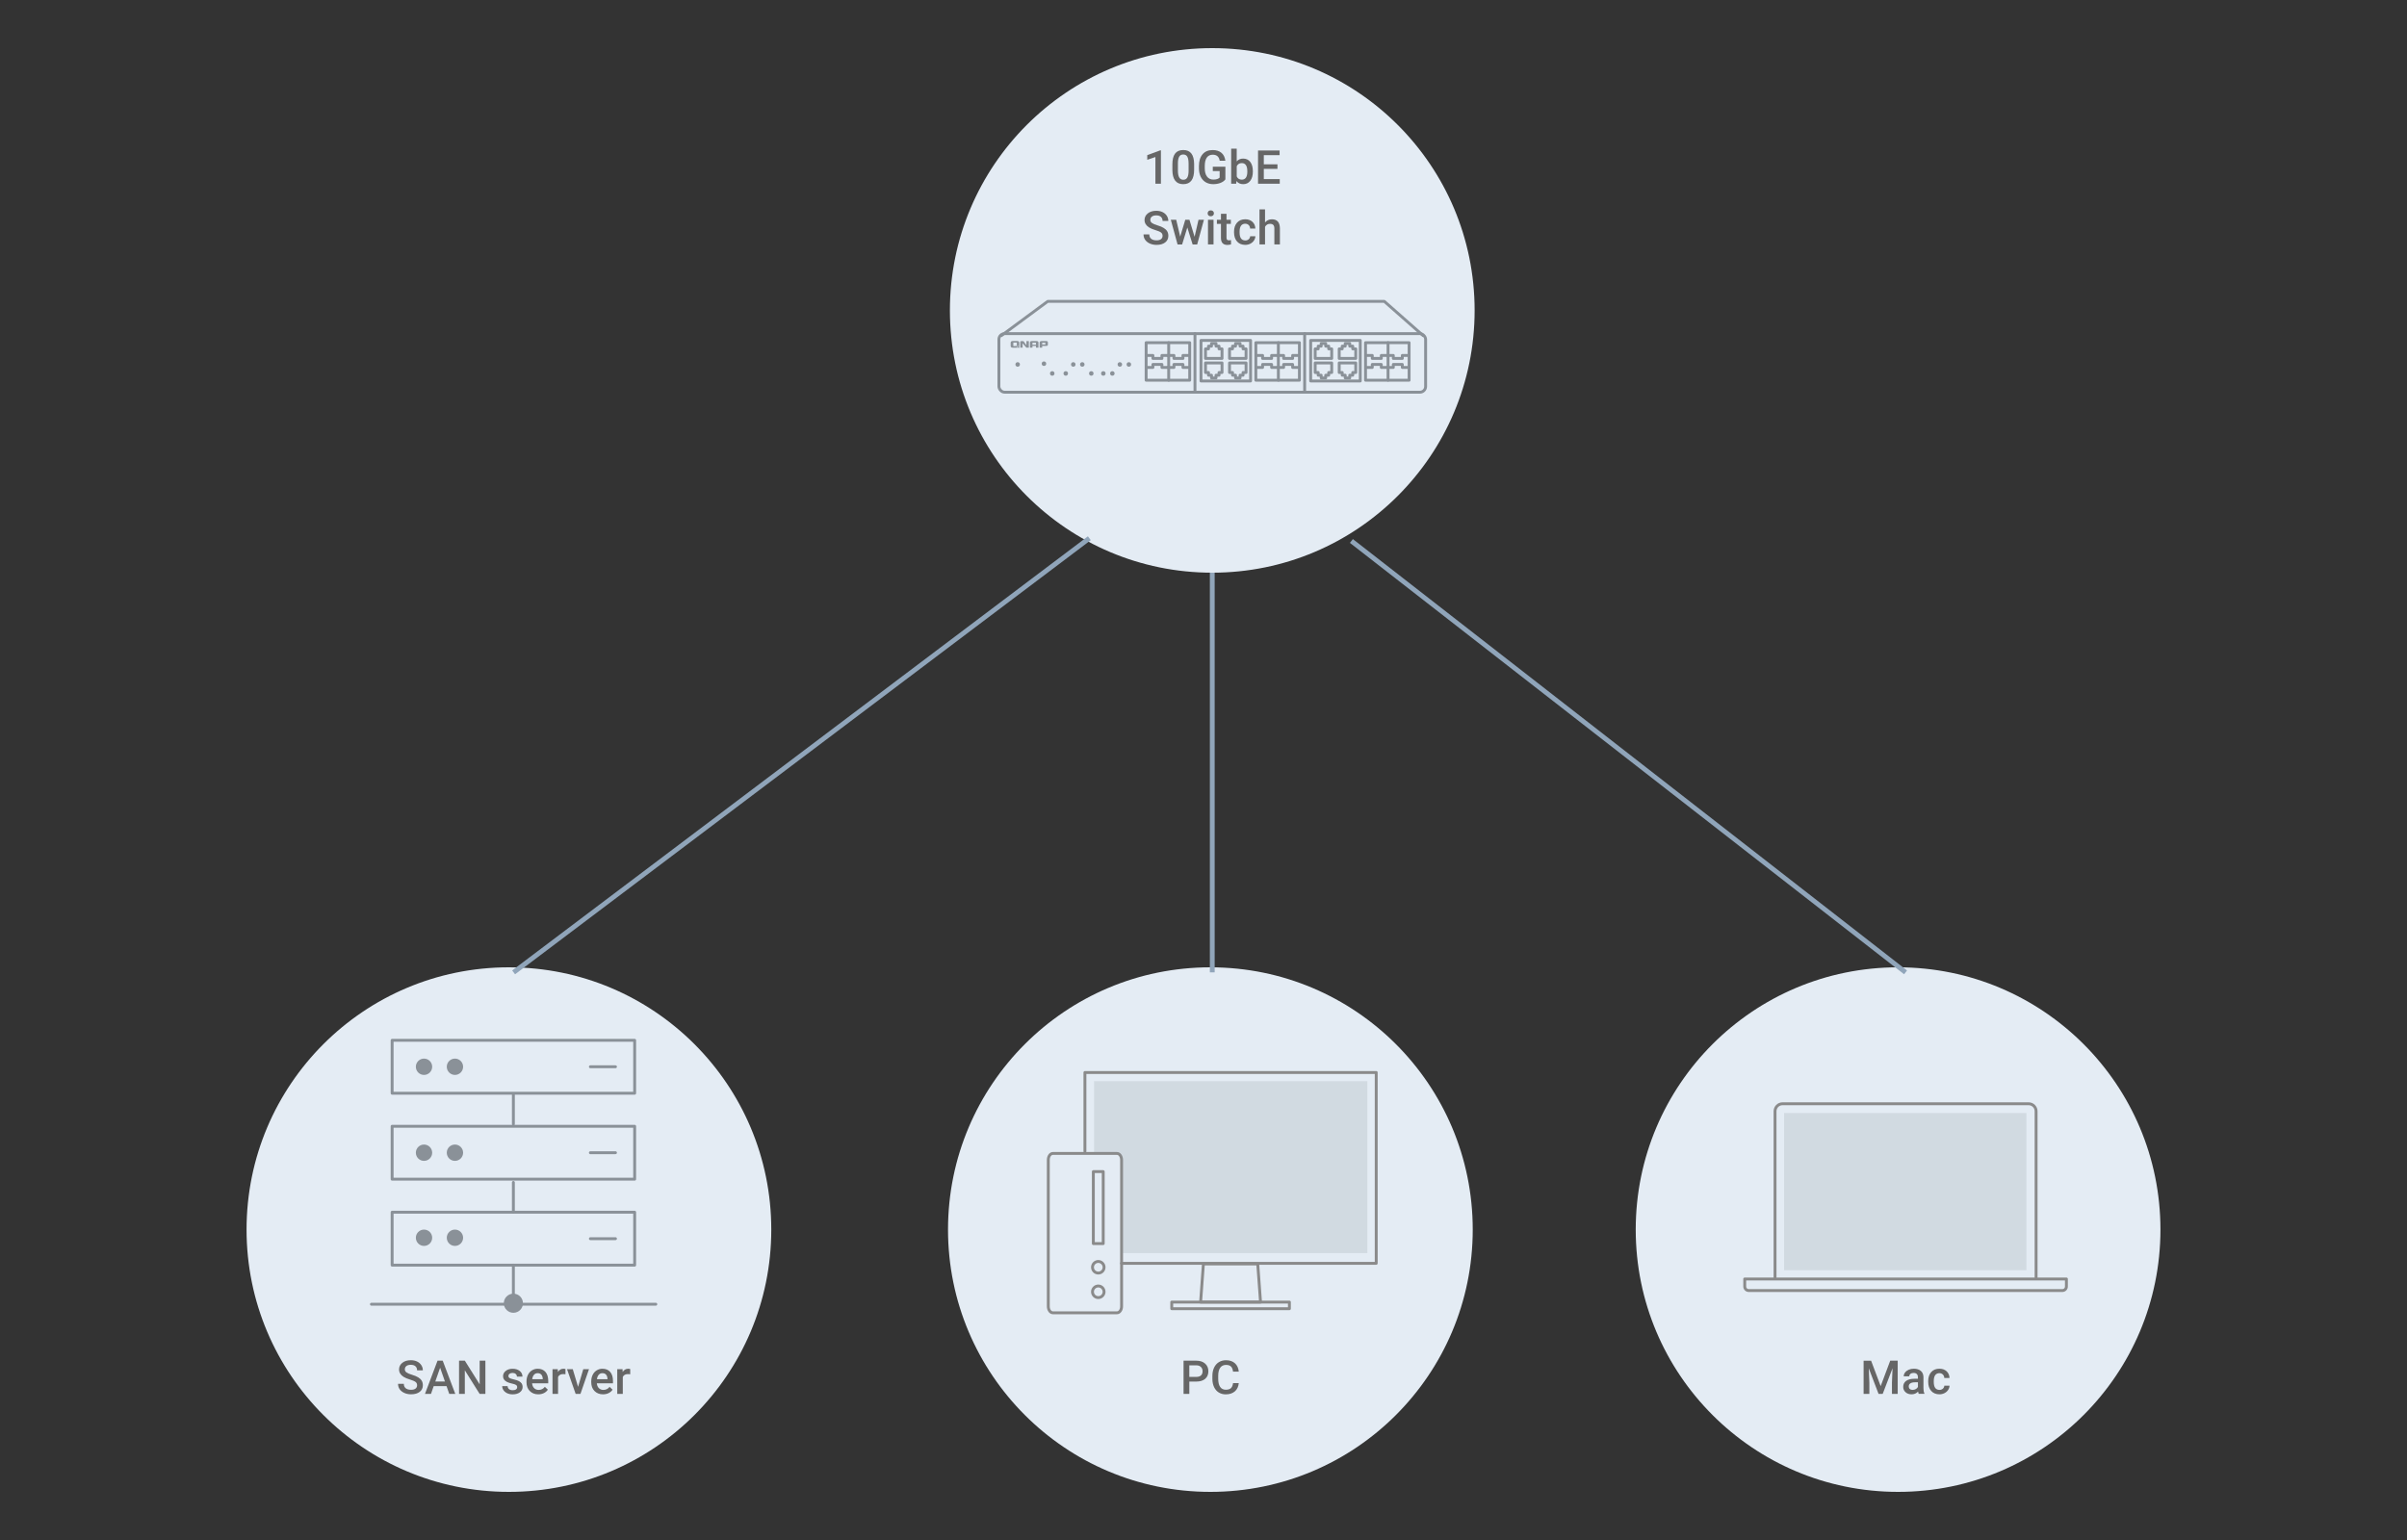 <?xml version="1.0" encoding="UTF-8"?><svg id="uuid-5da4c7a6-d7bd-4bf6-bd2b-4c2d9dbc7e78" xmlns="http://www.w3.org/2000/svg" viewBox="0 0 1250 800"><rect x="0" y="0" width="1250" height="800" fill="#333333" stroke="none"/><circle cx="629.55" cy="161.25" r="136.25" style="fill:#e4ecf4; stroke-width:0px;"/><circle cx="264.29" cy="638.75" r="136.25" style="fill:#e4ecf4; stroke-width:0px;"/><circle cx="628.57" cy="638.75" r="136.25" style="fill:#e4ecf4; stroke-width:0px;"/><circle cx="985.71" cy="638.75" r="136.25" style="fill:#e4ecf4; stroke-width:0px;"/><path d="m544.4,606.3v-3.79c0-1.83,1.07-3.32,2.38-3.32h33.3c1.31,0,2.38,1.49,2.38,3.32v76.14c0,1.83-1.06,3.32-2.38,3.32h-33.3c-1.31,0-2.38-1.49-2.38-3.32v-72.35Z" style="fill:none; stroke:#8a8a8a; stroke-linecap:round; stroke-linejoin:round; stroke-width:1.5px;"/><rect x="608.51" y="676.41" width="61.1" height="3.43" style="fill:none; stroke:#8a8a8a; stroke-linecap:round; stroke-linejoin:round; stroke-width:1.5px;"/><polygon points="654.62 676.41 623.5 676.41 624.95 656.6 653.17 656.6 654.62 676.41" style="fill:none; stroke:#8a8a8a; stroke-linecap:round; stroke-linejoin:round; stroke-width:1.5px;"/><circle cx="570.36" cy="671.06" r="3.01" style="fill:none; stroke:#8a8a8a; stroke-linecap:round; stroke-linejoin:round; stroke-width:1.5px;"/><circle cx="570.36" cy="658.32" r="3.01" style="fill:none; stroke:#8a8a8a; stroke-linecap:round; stroke-linejoin:round; stroke-width:1.5px;"/><rect x="567.79" y="608.63" width="5.14" height="37.39" style="fill:none; stroke:#8a8a8a; stroke-linecap:round; stroke-linejoin:round; stroke-width:1.5px;"/><path d="m568.16,561.65v37.54h11.91c1.31,0,2.38,1.49,2.38,3.32v48.45h127.65v-89.31h-141.94Z" style="fill:#8a9198; opacity:.2; stroke-width:0px;"/><polyline points="563.42 598.09 563.42 557.14 714.7 557.14 714.7 656.27 582.45 656.27" style="fill:none; stroke:#8a8a8a; stroke-linecap:round; stroke-linejoin:round; stroke-width:1.5px;"/><rect x="518.75" y="173.32" width="221.6" height="30.43" rx="2.98" ry="2.98" style="fill:none; stroke:#8a9198; stroke-linecap:round; stroke-linejoin:round; stroke-width:1.5px;"/><polyline points="520.02 174.35 544.11 156.55 718.89 156.55 739.08 174.35" style="fill:none; stroke:#8a9198; stroke-linecap:round; stroke-linejoin:round; stroke-width:1.5px;"/><path d="m539.31,180.6h-1.31v-.91h-1.83v.91h-1.3v-2.68c0-.23.08-.41.25-.55.17-.13.41-.2.72-.2h2.48c.31,0,.55.07.72.2.17.13.25.32.25.55v2.68Zm-1.31-1.54v-.99h-1.83v.99h1.83Z" style="fill:#8a9198; stroke-width:0px;"/><path d="m543.99,177.35c-.13-.1-.33-.16-.61-.17h0s-.05,0-.05,0h-2.44c-.31,0-.55.07-.72.2-.17.13-.26.31-.26.53h0v2.69h1.31v-.89h2.11c.57,0,.86-.23.86-.69v-1.09c0-.27-.07-.45-.21-.57Zm-1.12,1.6h-1.66v-.89h1.66v.89Z" style="fill:#8a9198; stroke-width:0px;"/><path d="m533.24,177.18h-.2v1.99s-.02.04-.07.03c0,0-.02,0-.04-.02-.22-.34-1.07-1.5-1.34-1.88h0s0-.01-.01-.02c0,0,0,0,0,0-.07-.06-.16-.09-.28-.09h-1.05c-.13,0-.24.04-.31.11-.07.07-.11.18-.11.3h0v3.01h1.23s0-1.59-.01-2.06c0-.03.03-.07.12-.06,0,0,.03,0,.05.03h0c.24.38,1.8,2.09,1.8,2.09h1.28v-3.42h-1.05Z" style="fill:#8a9198; stroke-width:0px;"/><path d="m527.67,179.8s-.04-.03-.06-.04h-1.37v-1.8h1.82v1.53c.55.17.92.39,1.18.6.04-.11.06-.24.06-.38v-1.67c0-.57-.34-.87-1-.9h0s-.11,0-.11,0h-2.2c-.75,0-1.13.3-1.13.91v1.67c0,.6.38.9,1.13.9h2.19c.12,0,.22-.01.32-.03-.18-.26-.52-.55-.84-.78Z" style="fill:#8a9198; stroke-width:0px;"/><path d="m527.25,179.38c.41.26,1.15.77,1.4,1.24h.93c-.16-.28-.69-.97-2.33-1.24Z" style="fill:#8a9198; stroke-width:0px;"/><rect x="595.21" y="178.01" width="22.63" height="19.51" style="fill:none; stroke:#8a9198; stroke-linecap:round; stroke-linejoin:round; stroke-width:1.5px;"/><line x1="606.92" y1="178.01" x2="606.92" y2="197.51" style="fill:none; stroke:#8a9198; stroke-linecap:round; stroke-linejoin:round; stroke-width:1.5px;"/><rect x="623.7" y="176.84" width="25.75" height="21.07" style="fill:none; stroke:#8a9198; stroke-linecap:round; stroke-linejoin:round; stroke-width:1.5px;"/><polygon points="633.06 181.23 633.06 179.82 631.5 179.82 631.5 178.4 629.16 178.4 629.16 179.82 627.6 179.82 627.6 181.23 626.04 181.23 626.04 186.2 634.62 186.2 634.62 181.23 633.06 181.23" style="fill:none; fill-rule:evenodd; stroke:#8a9198; stroke-linecap:round; stroke-linejoin:round; stroke-width:1.5px;"/><polygon points="645.54 181.23 645.54 179.82 643.98 179.82 643.98 178.4 641.64 178.4 641.64 179.82 640.08 179.82 640.08 181.23 638.52 181.23 638.52 186.2 647.1 186.2 647.1 181.23 645.54 181.23" style="fill:none; fill-rule:evenodd; stroke:#8a9198; stroke-linecap:round; stroke-linejoin:round; stroke-width:1.5px;"/><polygon points="640.08 193.51 640.08 194.92 641.64 194.92 641.64 196.34 643.98 196.34 643.98 194.92 645.54 194.92 645.54 193.51 647.1 193.51 647.1 188.54 638.52 188.54 638.52 193.51 640.08 193.51" style="fill:none; fill-rule:evenodd; stroke:#8a9198; stroke-linecap:round; stroke-linejoin:round; stroke-width:1.5px;"/><polygon points="627.6 193.51 627.6 194.92 629.16 194.92 629.16 196.34 631.5 196.34 631.5 194.92 633.06 194.92 633.06 193.51 634.62 193.51 634.62 188.54 626.04 188.54 626.04 193.51 627.6 193.51" style="fill:none; fill-rule:evenodd; stroke:#8a9198; stroke-linecap:round; stroke-linejoin:round; stroke-width:1.5px;"/><rect x="680.66" y="176.84" width="25.75" height="21.07" style="fill:none; stroke:#8a9198; stroke-linecap:round; stroke-linejoin:round; stroke-width:1.5px;"/><polygon points="690.02 181.23 690.02 179.82 688.46 179.82 688.46 178.4 686.12 178.4 686.12 179.82 684.56 179.82 684.56 181.23 683 181.23 683 186.2 691.58 186.2 691.58 181.23 690.02 181.23" style="fill:none; fill-rule:evenodd; stroke:#8a9198; stroke-linecap:round; stroke-linejoin:round; stroke-width:1.5px;"/><polygon points="702.5 181.23 702.5 179.82 700.94 179.82 700.94 178.4 698.6 178.4 698.6 179.82 697.04 179.82 697.04 181.23 695.48 181.23 695.48 186.2 704.06 186.2 704.06 181.23 702.5 181.23" style="fill:none; fill-rule:evenodd; stroke:#8a9198; stroke-linecap:round; stroke-linejoin:round; stroke-width:1.5px;"/><polygon points="697.04 193.51 697.04 194.92 698.6 194.92 698.6 196.34 700.94 196.34 700.94 194.92 702.5 194.92 702.5 193.51 704.06 193.51 704.06 188.54 695.48 188.54 695.48 193.51 697.04 193.51" style="fill:none; fill-rule:evenodd; stroke:#8a9198; stroke-linecap:round; stroke-linejoin:round; stroke-width:1.5px;"/><polygon points="684.56 193.51 684.56 194.92 686.12 194.92 686.12 196.34 688.46 196.34 688.46 194.92 690.02 194.92 690.02 193.51 691.58 193.51 691.58 188.54 683 188.54 683 193.51 684.56 193.51" style="fill:none; fill-rule:evenodd; stroke:#8a9198; stroke-linecap:round; stroke-linejoin:round; stroke-width:1.5px;"/><line x1="677.53" y1="173.32" x2="677.53" y2="203.76" style="fill:none; stroke:#8a9198; stroke-linecap:round; stroke-linejoin:round; stroke-width:1.5px;"/><line x1="620.57" y1="173.32" x2="620.57" y2="203.76" style="fill:none; stroke:#8a9198; stroke-linecap:round; stroke-linejoin:round; stroke-width:1.5px;"/><polyline points="595.6 184.64 598.73 184.64 598.73 186.2 603.41 186.2 603.41 184.64 606.53 184.64" style="fill:none; stroke:#8a9198; stroke-linecap:round; stroke-linejoin:round; stroke-width:1.5px;"/><polyline points="606.53 184.64 609.65 184.64 609.65 186.2 614.33 186.2 614.33 184.64 617.45 184.64" style="fill:none; stroke:#8a9198; stroke-linecap:round; stroke-linejoin:round; stroke-width:1.5px;"/><polyline points="617.45 190.88 614.33 190.88 614.33 189.32 609.65 189.32 609.65 190.88 606.53 190.88" style="fill:none; stroke:#8a9198; stroke-linecap:round; stroke-linejoin:round; stroke-width:1.5px;"/><polyline points="606.53 190.88 603.41 190.88 603.41 189.32 598.73 189.32 598.73 190.88 595.6 190.88" style="fill:none; stroke:#8a9198; stroke-linecap:round; stroke-linejoin:round; stroke-width:1.5px;"/><rect x="652.18" y="178.01" width="22.63" height="19.51" style="fill:none; stroke:#8a9198; stroke-linecap:round; stroke-linejoin:round; stroke-width:1.5px;"/><line x1="663.88" y1="178.01" x2="663.88" y2="197.51" style="fill:none; stroke:#8a9198; stroke-linecap:round; stroke-linejoin:round; stroke-width:1.5px;"/><polyline points="652.57 184.64 655.69 184.64 655.69 186.2 660.37 186.2 660.37 184.64 663.49 184.64" style="fill:none; stroke:#8a9198; stroke-linecap:round; stroke-linejoin:round; stroke-width:1.5px;"/><polyline points="663.49 184.64 666.61 184.64 666.61 186.2 671.29 186.2 671.29 184.64 674.41 184.64" style="fill:none; stroke:#8a9198; stroke-linecap:round; stroke-linejoin:round; stroke-width:1.5px;"/><polyline points="674.41 190.88 671.29 190.88 671.29 189.32 666.61 189.32 666.61 190.88 663.49 190.88" style="fill:none; stroke:#8a9198; stroke-linecap:round; stroke-linejoin:round; stroke-width:1.5px;"/><polyline points="663.49 190.88 660.37 190.88 660.37 189.32 655.69 189.32 655.69 190.88 652.57 190.88" style="fill:none; stroke:#8a9198; stroke-linecap:round; stroke-linejoin:round; stroke-width:1.5px;"/><rect x="709.14" y="178.01" width="22.63" height="19.51" style="fill:none; stroke:#8a9198; stroke-linecap:round; stroke-linejoin:round; stroke-width:1.5px;"/><line x1="720.84" y1="178.01" x2="720.84" y2="197.51" style="fill:none; stroke:#8a9198; stroke-linecap:round; stroke-linejoin:round; stroke-width:1.5px;"/><polyline points="709.53 184.64 712.65 184.64 712.65 186.2 717.33 186.2 717.33 184.64 720.45 184.64" style="fill:none; stroke:#8a9198; stroke-linecap:round; stroke-linejoin:round; stroke-width:1.5px;"/><polyline points="720.45 184.64 723.57 184.64 723.57 186.2 728.25 186.2 728.25 184.64 731.37 184.64" style="fill:none; stroke:#8a9198; stroke-linecap:round; stroke-linejoin:round; stroke-width:1.5px;"/><polyline points="731.37 190.88 728.25 190.88 728.25 189.32 723.57 189.32 723.57 190.88 720.45 190.88" style="fill:none; stroke:#8a9198; stroke-linecap:round; stroke-linejoin:round; stroke-width:1.5px;"/><polyline points="720.45 190.88 717.33 190.88 717.33 189.32 712.65 189.32 712.65 190.88 709.53 190.88" style="fill:none; stroke:#8a9198; stroke-linecap:round; stroke-linejoin:round; stroke-width:1.5px;"/><circle cx="542.15" cy="188.93" r="1.17" style="fill:#8a9198; stroke-width:0px;"/><circle cx="546.45" cy="194" r="1.17" style="fill:#8a9198; stroke-width:0px;"/><circle cx="572.98" cy="194" r="1.17" style="fill:#8a9198; stroke-width:0px;"/><circle cx="577.66" cy="194" r="1.17" style="fill:#8a9198; stroke-width:0px;"/><circle cx="553.47" cy="194" r="1.17" style="fill:#8a9198; stroke-width:0px;"/><circle cx="566.73" cy="194" r="1.17" style="fill:#8a9198; stroke-width:0px;"/><circle cx="528.5" cy="189.32" r="1.17" style="fill:#8a9198; stroke-width:0px;"/><circle cx="557.37" cy="189.32" r="1.17" style="fill:#8a9198; stroke-width:0px;"/><circle cx="562.05" cy="189.32" r="1.17" style="fill:#8a9198; stroke-width:0px;"/><circle cx="581.56" cy="189.32" r="1.17" style="fill:#8a9198; stroke-width:0px;"/><circle cx="586.24" cy="189.32" r="1.17" style="fill:#8a9198; stroke-width:0px;"/><g id="uuid-94d14545-f637-4e0e-8593-6c90d4ccf5be"><rect x="203.64" y="629.72" width="125.95" height="27.49" style="fill:none; stroke:#8a9198; stroke-linecap:round; stroke-linejoin:round; stroke-width:1.5px;"/><line x1="192.88" y1="677.52" x2="340.58" y2="677.52" style="fill:none; stroke:#8a9198; stroke-linecap:round; stroke-linejoin:round; stroke-width:1.5px;"/><line x1="266.61" y1="614.24" x2="266.61" y2="629.56" style="fill:none; stroke:#8a9198; stroke-linecap:round; stroke-linejoin:round; stroke-width:1.5px;"/><line x1="266.61" y1="568.65" x2="266.61" y2="583.97" style="fill:none; stroke:#8a9198; stroke-linecap:round; stroke-linejoin:round; stroke-width:1.5px;"/><line x1="266.61" y1="657.21" x2="266.61" y2="676.33" style="fill:none; stroke:#8a9198; stroke-linecap:round; stroke-linejoin:round; stroke-width:1.5px;"/><line x1="306.59" y1="643.47" x2="319.63" y2="643.47" style="fill:none; stroke:#8a9198; stroke-linecap:round; stroke-linejoin:round; stroke-width:1.5px;"/><rect x="203.64" y="585.07" width="125.95" height="27.49" style="fill:none; stroke:#8a9198; stroke-linecap:round; stroke-linejoin:round; stroke-width:1.5px;"/><line x1="306.59" y1="598.81" x2="319.63" y2="598.81" style="fill:none; stroke:#8a9198; stroke-linecap:round; stroke-linejoin:round; stroke-width:1.5px;"/><rect x="203.64" y="540.42" width="125.95" height="27.49" style="fill:none; stroke:#8a9198; stroke-linecap:round; stroke-linejoin:round; stroke-width:1.5px;"/><line x1="306.59" y1="554.16" x2="319.63" y2="554.16" style="fill:none; stroke:#8a9198; stroke-linecap:round; stroke-linejoin:round; stroke-width:1.5px;"/><circle cx="266.61" cy="677" r="4.97" style="fill:#8a9198; stroke-width:0px;"/><circle cx="220.2" cy="642.99" r="4.24" style="fill:#8a9198; stroke-width:0px;"/><circle cx="236.26" cy="642.99" r="4.24" style="fill:#8a9198; stroke-width:0px;"/><circle cx="220.2" cy="598.81" r="4.24" style="fill:#8a9198; stroke-width:0px;"/><circle cx="236.26" cy="598.81" r="4.24" style="fill:#8a9198; stroke-width:0px;"/><circle cx="220.2" cy="554.16" r="4.24" style="fill:#8a9198; stroke-width:0px;"/><circle cx="236.26" cy="554.16" r="4.24" style="fill:#8a9198; stroke-width:0px;"/></g><path d="m602.89,95.43h-2.87v-13.86l-4.23,1.44v-2.42l6.73-2.48h.37v17.31Z" style="fill:#666; stroke-width:0px;"/><path d="m620.13,88.17c0,2.48-.46,4.35-1.39,5.61-.93,1.26-2.34,1.89-4.24,1.89s-3.27-.61-4.21-1.84-1.43-3.05-1.45-5.46v-2.99c0-2.48.46-4.34,1.39-5.58s2.34-1.86,4.25-1.86,3.3.6,4.22,1.81c.93,1.21,1.4,3.02,1.43,5.43v2.99Zm-2.88-3.22c0-1.62-.22-2.81-.66-3.56s-1.15-1.13-2.11-1.13-1.63.36-2.07,1.07c-.44.72-.68,1.83-.7,3.35v3.91c0,1.61.23,2.81.68,3.6.45.79,1.16,1.19,2.12,1.19s1.61-.37,2.05-1.1c.44-.73.68-1.87.7-3.43v-3.9Z" style="fill:#666; stroke-width:0px;"/><path d="m636.37,93.19c-.62.81-1.49,1.43-2.6,1.85-1.11.42-2.36.63-3.77.63s-2.73-.33-3.84-.98c-1.11-.66-1.97-1.59-2.58-2.81s-.92-2.64-.94-4.27v-1.35c0-2.61.62-4.64,1.87-6.11,1.25-1.47,2.99-2.2,5.23-2.2,1.92,0,3.44.48,4.57,1.43,1.13.95,1.81,2.32,2.04,4.11h-2.94c-.33-2.08-1.54-3.12-3.61-3.12-1.34,0-2.36.48-3.06,1.45-.7.97-1.06,2.39-1.08,4.26v1.33c0,1.86.39,3.31,1.18,4.34.79,1.03,1.88,1.54,3.28,1.54,1.53,0,2.62-.35,3.27-1.04v-3.38h-3.56v-2.28h6.54v6.61Z" style="fill:#666; stroke-width:0px;"/><path d="m650.63,89.15c0,1.99-.44,3.58-1.33,4.75-.89,1.18-2.11,1.77-3.67,1.77s-2.67-.54-3.51-1.62l-.14,1.39h-2.61v-18.2h2.88v6.61c.83-.98,1.95-1.47,3.35-1.47,1.56,0,2.79.58,3.69,1.74.89,1.16,1.34,2.78,1.34,4.87v.17Zm-2.88-.25c0-1.39-.25-2.43-.73-3.13-.49-.7-1.2-1.04-2.13-1.04-1.25,0-2.13.54-2.63,1.64v5.29c.51,1.11,1.4,1.67,2.65,1.67.9,0,1.6-.34,2.09-1.01.49-.67.74-1.69.76-3.05v-.37Z" style="fill:#666; stroke-width:0px;"/><path d="m663.41,87.73h-7.09v5.31h8.28v2.39h-11.28v-17.25h11.2v2.42h-8.2v4.76h7.09v2.37Z" style="fill:#666; stroke-width:0px;"/><path d="m603.75,122.54c0-.76-.27-1.34-.8-1.75-.53-.41-1.5-.83-2.89-1.24s-2.5-.88-3.32-1.4c-1.57-.99-2.36-2.28-2.36-3.86,0-1.39.57-2.54,1.7-3.44,1.13-.9,2.6-1.35,4.41-1.35,1.2,0,2.27.22,3.21.66.94.44,1.68,1.07,2.22,1.89.54.82.81,1.72.81,2.72h-2.99c0-.9-.28-1.61-.85-2.12-.56-.51-1.37-.76-2.42-.76-.98,0-1.74.21-2.28.63-.54.42-.81,1-.81,1.75,0,.63.29,1.16.88,1.58.58.42,1.55.83,2.89,1.23,1.34.4,2.42.85,3.23,1.36.81.51,1.41,1.09,1.79,1.75s.57,1.43.57,2.32c0,1.44-.55,2.58-1.65,3.43-1.1.85-2.6,1.27-4.49,1.27-1.25,0-2.4-.23-3.44-.69-1.05-.46-1.86-1.1-2.44-1.91-.58-.81-.87-1.76-.87-2.84h3c0,.98.32,1.74.97,2.27.65.54,1.58.81,2.78.81,1.04,0,1.83-.21,2.35-.63.53-.42.79-.98.79-1.68Z" style="fill:#666; stroke-width:0px;"/><path d="m620.37,123.02l2.04-8.85h2.81l-3.5,12.82h-2.37l-2.75-8.8-2.7,8.8h-2.37l-3.51-12.82h2.81l2.07,8.76,2.63-8.76h2.17l2.67,8.85Z" style="fill:#666; stroke-width:0px;"/><path d="m627.15,110.83c0-.44.14-.81.42-1.1.28-.29.68-.44,1.2-.44s.92.15,1.21.44c.28.29.43.66.43,1.1s-.14.8-.43,1.08c-.28.29-.69.43-1.21.43s-.92-.14-1.2-.43c-.28-.29-.42-.65-.42-1.08Zm3.06,16.15h-2.88v-12.82h2.88v12.82Z" style="fill:#666; stroke-width:0px;"/><path d="m636.95,111.05v3.12h2.26v2.13h-2.26v7.16c0,.49.1.84.29,1.06.19.22.54.33,1.04.33.33,0,.67-.04,1.01-.12v2.23c-.66.18-1.29.27-1.9.27-2.21,0-3.32-1.22-3.32-3.66v-7.26h-2.11v-2.13h2.11v-3.12h2.88Z" style="fill:#666; stroke-width:0px;"/><path d="m646.68,124.92c.72,0,1.32-.21,1.79-.63s.73-.94.76-1.55h2.71c-.03.8-.28,1.54-.75,2.23-.47.69-1.1,1.24-1.9,1.64-.8.4-1.66.6-2.58.6-1.79,0-3.22-.58-4.27-1.74-1.05-1.16-1.58-2.77-1.58-4.81v-.3c0-1.95.52-3.51,1.56-4.69,1.04-1.17,2.46-1.76,4.27-1.76,1.52,0,2.77.44,3.73,1.33.96.89,1.46,2.06,1.51,3.5h-2.71c-.03-.73-.28-1.34-.75-1.81-.47-.47-1.07-.71-1.8-.71-.93,0-1.65.34-2.16,1.01-.51.68-.76,1.7-.77,3.08v.46c0,1.39.25,2.43.75,3.11.5.68,1.23,1.02,2.17,1.02Z" style="fill:#666; stroke-width:0px;"/><path d="m656.95,115.56c.94-1.09,2.13-1.64,3.57-1.64,2.73,0,4.12,1.56,4.16,4.68v8.38h-2.88v-8.27c0-.88-.19-1.51-.57-1.88-.38-.37-.95-.55-1.69-.55-1.15,0-2.01.51-2.58,1.54v9.16h-2.88v-18.2h2.88v6.78Z" style="fill:#666; stroke-width:0px;"/><path d="m617.64,717.69v6.4h-3v-17.25h6.6c1.93,0,3.46.5,4.59,1.51,1.13,1,1.7,2.33,1.7,3.99s-.56,3.01-1.67,3.95-2.66,1.41-4.66,1.41h-3.57Zm0-2.42h3.6c1.07,0,1.88-.25,2.44-.75.56-.5.84-1.23.84-2.17s-.28-1.68-.85-2.23c-.57-.56-1.35-.84-2.35-.86h-3.69v6.02Z" style="fill:#666; stroke-width:0px;"/><path d="m643.32,718.48c-.17,1.84-.85,3.28-2.04,4.31s-2.76,1.55-4.73,1.55c-1.37,0-2.59-.33-3.63-.98-1.05-.65-1.85-1.58-2.42-2.78s-.87-2.59-.89-4.18v-1.61c0-1.63.29-3.06.87-4.3s1.4-2.2,2.48-2.87c1.08-.67,2.32-1.01,3.74-1.01,1.9,0,3.44.52,4.6,1.55s1.84,2.49,2.03,4.38h-2.99c-.14-1.24-.5-2.14-1.08-2.68-.58-.55-1.43-.82-2.55-.82-1.3,0-2.31.48-3,1.43-.7.95-1.06,2.35-1.07,4.19v1.53c0,1.87.33,3.29,1,4.27.67.98,1.65,1.47,2.93,1.47,1.18,0,2.06-.26,2.65-.79.59-.53.97-1.41,1.13-2.64h2.99Z" style="fill:#666; stroke-width:0px;"/><path d="m971.69,706.84l4.98,13.22,4.96-13.22h3.88v17.25h-2.99v-5.69l.3-7.61-5.1,13.3h-2.15l-5.08-13.28.3,7.6v5.69h-2.99v-17.25h3.89Z" style="fill:#666; stroke-width:0px;"/><path d="m996.44,724.09c-.13-.25-.24-.64-.33-1.2-.92.96-2.04,1.43-3.37,1.43s-2.34-.37-3.15-1.1c-.81-.73-1.22-1.64-1.22-2.73,0-1.37.51-2.42,1.52-3.15,1.02-.73,2.47-1.1,4.36-1.1h1.77v-.84c0-.66-.19-1.19-.56-1.59-.37-.4-.94-.6-1.7-.6-.66,0-1.19.16-1.61.49-.42.33-.63.75-.63,1.25h-2.88c0-.7.23-1.36.7-1.97s1.1-1.09,1.9-1.44,1.7-.52,2.68-.52c1.5,0,2.7.38,3.59,1.13.89.75,1.35,1.82,1.38,3.18v5.78c0,1.15.16,2.07.49,2.76v.2h-2.94Zm-3.16-2.07c.57,0,1.1-.14,1.61-.41s.88-.65,1.13-1.11v-2.42h-1.55c-1.07,0-1.87.19-2.41.56s-.81.9-.81,1.58c0,.55.18.99.55,1.32s.86.49,1.48.49Z" style="fill:#666; stroke-width:0px;"/><path d="m1007.17,722.03c.72,0,1.32-.21,1.79-.63.47-.42.73-.94.76-1.55h2.71c-.03.8-.28,1.54-.75,2.23-.47.69-1.1,1.24-1.9,1.64-.8.4-1.66.6-2.58.6-1.79,0-3.22-.58-4.27-1.74-1.05-1.16-1.58-2.76-1.58-4.81v-.3c0-1.95.52-3.51,1.56-4.69,1.04-1.17,2.46-1.76,4.27-1.76,1.52,0,2.77.44,3.73,1.33s1.46,2.06,1.51,3.5h-2.71c-.03-.74-.28-1.34-.75-1.81s-1.07-.71-1.79-.71c-.93,0-1.65.34-2.16,1.01-.51.68-.76,1.7-.77,3.08v.46c0,1.39.25,2.43.75,3.11s1.23,1.03,2.17,1.03Z" style="fill:#666; stroke-width:0px;"/><path d="m216.61,719.65c0-.76-.27-1.34-.8-1.75-.53-.41-1.5-.83-2.89-1.25-1.39-.42-2.5-.88-3.32-1.4-1.57-.99-2.36-2.28-2.36-3.86,0-1.39.57-2.54,1.7-3.44,1.13-.9,2.6-1.35,4.41-1.35,1.2,0,2.27.22,3.21.66.94.44,1.68,1.07,2.22,1.89.54.82.81,1.72.81,2.72h-2.99c0-.9-.28-1.61-.85-2.12-.56-.51-1.37-.76-2.42-.76-.98,0-1.74.21-2.28.63-.54.42-.81,1-.81,1.75,0,.63.29,1.16.88,1.58.58.42,1.55.83,2.89,1.23,1.34.4,2.42.85,3.23,1.36.81.51,1.41,1.09,1.79,1.75s.57,1.43.57,2.32c0,1.44-.55,2.58-1.65,3.43-1.1.85-2.6,1.27-4.49,1.27-1.25,0-2.4-.23-3.44-.69s-1.86-1.1-2.44-1.91-.87-1.76-.87-2.84h3c0,.98.32,1.74.97,2.28s1.58.81,2.78.81c1.04,0,1.83-.21,2.35-.63.53-.42.79-.98.79-1.68Z" style="fill:#666; stroke-width:0px;"/><path d="m231.9,720.08h-6.68l-1.4,4.02h-3.12l6.52-17.25h2.69l6.53,17.25h-3.13l-1.41-4.02Zm-5.84-2.42h5l-2.5-7.16-2.5,7.16Z" style="fill:#666; stroke-width:0px;"/><path d="m252.08,724.09h-3l-7.69-12.24v12.24h-3v-17.25h3l7.71,12.29v-12.29h2.97v17.25Z" style="fill:#666; stroke-width:0px;"/><path d="m268.58,720.61c0-.51-.21-.9-.63-1.17-.42-.27-1.12-.51-2.1-.71-.98-.21-1.8-.47-2.45-.78-1.44-.7-2.16-1.7-2.16-3.02,0-1.11.47-2.03,1.4-2.77.93-.74,2.12-1.11,3.55-1.11,1.53,0,2.77.38,3.72,1.14.94.76,1.42,1.74,1.42,2.95h-2.88c0-.55-.21-1.01-.62-1.38-.41-.37-.96-.55-1.64-.55-.63,0-1.15.15-1.55.44s-.6.68-.6,1.17c0,.44.19.79.56,1.03.37.25,1.12.49,2.25.74,1.13.25,2.02.54,2.66.89s1.12.76,1.43,1.24c.31.48.47,1.07.47,1.75,0,1.15-.48,2.09-1.43,2.8-.96.71-2.21,1.07-3.76,1.07-1.05,0-1.99-.19-2.81-.57-.82-.38-1.46-.9-1.92-1.56-.46-.66-.69-1.38-.69-2.14h2.8c.04.68.3,1.2.77,1.57s1.1.55,1.88.55,1.33-.14,1.73-.43c.4-.29.59-.67.59-1.13Z" style="fill:#666; stroke-width:0px;"/><path d="m279.56,724.33c-1.83,0-3.3-.58-4.44-1.72s-1.7-2.68-1.7-4.59v-.36c0-1.28.25-2.42.74-3.43.49-1.01,1.19-1.79,2.08-2.35.89-.56,1.89-.84,2.99-.84,1.75,0,3.09.56,4.05,1.67.95,1.11,1.43,2.69,1.43,4.73v1.16h-8.38c.09,1.06.44,1.9,1.06,2.51s1.4.92,2.34.92c1.32,0,2.39-.53,3.22-1.6l1.55,1.48c-.51.77-1.2,1.36-2.06,1.78-.86.42-1.82.63-2.89.63Zm-.34-10.99c-.79,0-1.43.28-1.91.83-.49.55-.8,1.32-.93,2.31h5.49v-.21c-.06-.96-.32-1.69-.77-2.19-.45-.49-1.07-.74-1.87-.74Z" style="fill:#666; stroke-width:0px;"/><path d="m293.65,713.9c-.38-.06-.77-.09-1.17-.09-1.32,0-2.21.51-2.67,1.52v8.77h-2.88v-12.82h2.75l.07,1.43c.7-1.11,1.66-1.67,2.89-1.67.41,0,.75.05,1.02.17v2.7Z" style="fill:#666; stroke-width:0px;"/><path d="m300.2,720.44l2.71-9.17h2.97l-4.44,12.82h-2.5l-4.48-12.82h2.99l2.75,9.17Z" style="fill:#666; stroke-width:0px;"/><path d="m313.18,724.33c-1.83,0-3.3-.58-4.44-1.72s-1.7-2.68-1.7-4.59v-.36c0-1.28.25-2.42.74-3.43.49-1.01,1.19-1.79,2.08-2.35.89-.56,1.89-.84,2.99-.84,1.75,0,3.09.56,4.05,1.67.95,1.11,1.43,2.69,1.43,4.73v1.16h-8.38c.09,1.06.44,1.9,1.06,2.51s1.4.92,2.34.92c1.32,0,2.39-.53,3.22-1.6l1.55,1.48c-.51.77-1.2,1.36-2.06,1.78-.86.42-1.82.63-2.89.63Zm-.34-10.99c-.79,0-1.43.28-1.91.83-.49.55-.8,1.32-.93,2.31h5.49v-.21c-.06-.96-.32-1.69-.77-2.19-.45-.49-1.07-.74-1.87-.74Z" style="fill:#666; stroke-width:0px;"/><path d="m327.27,713.9c-.38-.06-.77-.09-1.17-.09-1.32,0-2.21.51-2.67,1.52v8.77h-2.88v-12.82h2.75l.07,1.43c.7-1.11,1.66-1.67,2.89-1.67.41,0,.75.05,1.02.17v2.7Z" style="fill:#666; stroke-width:0px;"/><line x1="266.73" y1="505.12" x2="565.72" y2="279.6" style="fill:none; stroke:#90a5ba; stroke-miterlimit:10; stroke-width:2.5px;"/><line x1="989.59" y1="505.12" x2="701.8" y2="281.03" style="fill:none; stroke:#90a5ba; stroke-miterlimit:10; stroke-width:2.5px;"/><line x1="629.55" y1="505.12" x2="629.55" y2="297.51" style="fill:none; stroke:#90a5ba; stroke-miterlimit:10; stroke-width:2.5px;"/><path d="m921.81,663.61v-86.34c0-2.15,1.74-3.89,3.88-3.89h127.8c2.15,0,3.89,1.74,3.89,3.89v86.34" style="fill:none; stroke:#8a8a8a; stroke-linecap:round; stroke-linejoin:round; stroke-width:1.5px;"/><rect x="926.5" y="578.19" width="125.86" height="81.65" style="fill:#8a9198; opacity:.2; stroke-width:0px;"/><path d="m906.06,664.41h167.06v3.92c0,1.15-.93,2.08-2.08,2.08h-162.89c-1.15,0-2.08-.93-2.08-2.08v-3.92h0Z" style="fill:none; stroke:#8a8a8a; stroke-linecap:round; stroke-linejoin:round; stroke-width:1.5px;"/></svg>